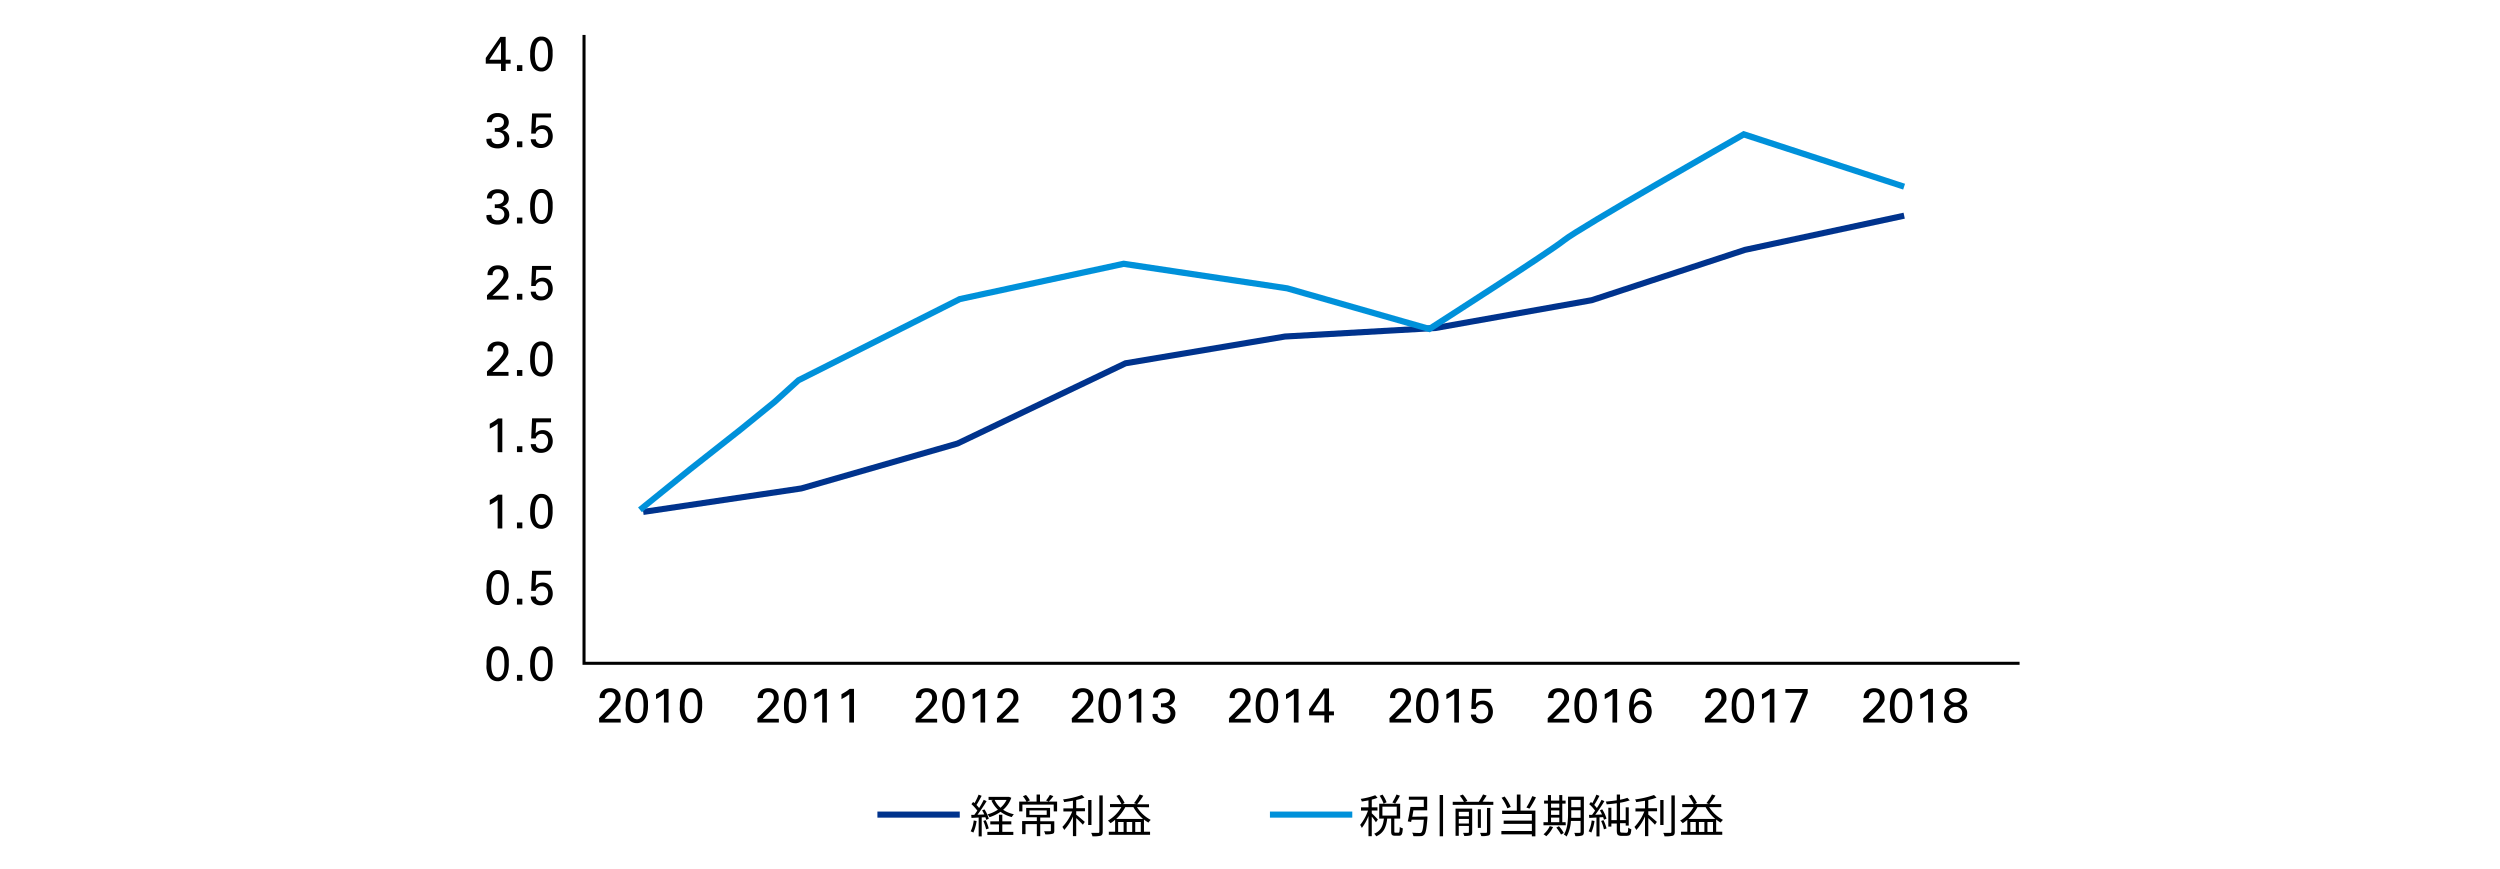 <svg xmlns="http://www.w3.org/2000/svg" width="820" height="285" viewBox="0 0 820 285"><defs><style>.cls-1{fill:#fff;}.cls-2{fill:#00338d;}.cls-3{fill:#0091da;}</style></defs><g id="レイヤー_2" data-name="レイヤー 2"><g id="レイヤー_1-2" data-name="レイヤー 1"><rect class="cls-1" width="820" height="285"/></g><g id="レイヤー_3" data-name="レイヤー 3"><path d="M164.33,20.89h-5V19l4.8-6.91h1.73V19.6h1.62v1.29h-1.62v2.4h-1.53Zm0-1.29V13.75l-3.82,5.85Z"/><path d="M169.56,21.37h1.77v1.92h-1.77Z"/><path d="M173.89,17.88c0-.27,0-.61,0-1a11.72,11.72,0,0,1,.16-1.24,7.69,7.69,0,0,1,.35-1.31,3.94,3.94,0,0,1,.65-1.17A3,3,0,0,1,177.6,12a3.44,3.44,0,0,1,1.43.28,3.2,3.2,0,0,1,1,.72,3.8,3.8,0,0,1,.66,1,6.21,6.21,0,0,1,.38,1.2,9.23,9.23,0,0,1,.19,1.25c0,.42,0,.8,0,1.14a10,10,0,0,1-.4,3.15,4.44,4.44,0,0,1-1.14,1.89,3.07,3.07,0,0,1-.6.44,3.42,3.42,0,0,1-.61.25,3,3,0,0,1-.55.12,4.14,4.14,0,0,1-.45,0,3.31,3.31,0,0,1-1-.15,3.26,3.26,0,0,1-.84-.4,3.07,3.07,0,0,1-.65-.59,3.85,3.85,0,0,1-.45-.71c-.09-.18-.18-.38-.27-.61a4.83,4.83,0,0,1-.22-.8,8.81,8.81,0,0,1-.16-1A10.75,10.75,0,0,1,173.89,17.88Zm1.54-.08a13.33,13.33,0,0,0,.1,1.73,5.64,5.64,0,0,0,.35,1.39,2.28,2.28,0,0,0,.67.93,1.75,1.75,0,0,0,2.16-.07,2.59,2.59,0,0,0,.66-1.06,5.58,5.58,0,0,0,.31-1.42,13.3,13.3,0,0,0,.08-1.53,16.91,16.91,0,0,0-.09-1.82,5.35,5.35,0,0,0-.35-1.43,2.21,2.21,0,0,0-.66-.92,1.62,1.62,0,0,0-1-.33,1.58,1.58,0,0,0-1.16.44,2.74,2.74,0,0,0-.66,1.08,6.37,6.37,0,0,0-.3,1.47C175.45,16.8,175.43,17.31,175.43,17.8Z"/><path d="M161.19,45.44a1.68,1.68,0,0,0,.49,1.31,2.12,2.12,0,0,0,1.54.5,2.75,2.75,0,0,0,1-.17A1.73,1.73,0,0,0,165.3,46a2,2,0,0,0,.13-.72,2,2,0,0,0-.14-.76,1.78,1.78,0,0,0-.36-.58,1.92,1.92,0,0,0-.51-.39,2.22,2.22,0,0,0-.59-.22,6.24,6.24,0,0,0-.78-.09h-.76V42a5.76,5.76,0,0,0,.93,0,3.21,3.21,0,0,0,1-.24,2,2,0,0,0,.76-.6,1.76,1.76,0,0,0,.3-1.07,1.53,1.53,0,0,0-.56-1.34,2.32,2.32,0,0,0-1.4-.41,3,3,0,0,0-.64.08,1.87,1.87,0,0,0-.63.28,1.72,1.72,0,0,0-.49.54,1.86,1.86,0,0,0-.26.85h-1.6a3.13,3.13,0,0,1,.23-1.18,2.7,2.7,0,0,1,.53-.82,2.87,2.87,0,0,1,.72-.55,3.91,3.91,0,0,1,.79-.31,4.34,4.34,0,0,1,.74-.14l.57,0a4.48,4.48,0,0,1,1.58.25,3.28,3.28,0,0,1,1.12.67,2.77,2.77,0,0,1,.68,1,2.85,2.85,0,0,1,.22,1.11,2.91,2.91,0,0,1-.1.74,2.45,2.45,0,0,1-.36.77,2.86,2.86,0,0,1-.68.66,2.83,2.83,0,0,1-1.07.44,2.74,2.74,0,0,1,1.37.53,2.62,2.62,0,0,1,.71.85,2.43,2.43,0,0,1,.26.84c0,.26.05.42.05.47a3.05,3.05,0,0,1-.24,1.16,3.22,3.22,0,0,1-.72,1.06,3.61,3.61,0,0,1-1.2.75,4.35,4.35,0,0,1-1.68.29,5.4,5.4,0,0,1-1.7-.27,2.94,2.94,0,0,1-1.34-.88,2.27,2.27,0,0,1-.38-.53,2.42,2.42,0,0,1-.19-.53,3.16,3.16,0,0,1-.07-.5c0-.15,0-.29,0-.41Z"/><path d="M169.56,46.37h1.77v1.92h-1.77Z"/><path d="M175.75,45.67a1.59,1.59,0,0,0,.18.71,1.57,1.57,0,0,0,.43.49,2.13,2.13,0,0,0,.59.28,2.34,2.34,0,0,0,.64.08,1.9,1.9,0,0,0,1.82-1,2.65,2.65,0,0,0,.3-.84,4.1,4.1,0,0,0,.07-.7,2.51,2.51,0,0,0-.57-1.77,2,2,0,0,0-1.53-.61,2.08,2.08,0,0,0-.85.16,1.86,1.86,0,0,0-.63.41,1.68,1.68,0,0,0-.36.5l-.16.43h-1.45l.29-6.59h6.22v1.3h-4.85l-.21,3.58.33-.31a5,5,0,0,1,.48-.33,2.75,2.75,0,0,1,.67-.27,2.85,2.85,0,0,1,.86-.11,3.34,3.34,0,0,1,1.46.3,3,3,0,0,1,1,.81,3.3,3.3,0,0,1,.61,1.16,4.41,4.41,0,0,1,.21,1.37,3.9,3.9,0,0,1-.28,1.51,3.57,3.57,0,0,1-.79,1.22,3.42,3.42,0,0,1-1.24.81,4.44,4.44,0,0,1-1.64.29,4,4,0,0,1-1.26-.19,3.17,3.17,0,0,1-1-.54,2.58,2.58,0,0,1-.71-.91,3.19,3.19,0,0,1-.3-1.24Z"/><path d="M161.19,70.44a1.68,1.68,0,0,0,.49,1.31,2.12,2.12,0,0,0,1.54.5,2.75,2.75,0,0,0,1-.17A1.73,1.73,0,0,0,165.3,71a2,2,0,0,0,.13-.72,2,2,0,0,0-.14-.76,1.78,1.78,0,0,0-.36-.58,1.92,1.92,0,0,0-.51-.39,2.22,2.22,0,0,0-.59-.22,6.24,6.24,0,0,0-.78-.09h-.76V67a5.76,5.76,0,0,0,.93,0,3.21,3.21,0,0,0,1-.24,2,2,0,0,0,.76-.6,1.76,1.76,0,0,0,.3-1.07,1.53,1.53,0,0,0-.56-1.34,2.32,2.32,0,0,0-1.4-.41,3,3,0,0,0-.64.08,1.87,1.87,0,0,0-.63.28,1.72,1.72,0,0,0-.49.54,1.86,1.86,0,0,0-.26.85h-1.6a3.13,3.13,0,0,1,.23-1.18,2.7,2.7,0,0,1,.53-.82,2.87,2.87,0,0,1,.72-.55,3.91,3.91,0,0,1,.79-.31,4.34,4.34,0,0,1,.74-.14l.57,0a4.48,4.48,0,0,1,1.58.25,3.28,3.28,0,0,1,1.12.67,2.77,2.77,0,0,1,.68,1,2.85,2.85,0,0,1,.22,1.11,2.91,2.91,0,0,1-.1.74,2.45,2.45,0,0,1-.36.77,2.86,2.86,0,0,1-.68.66,2.83,2.83,0,0,1-1.07.44,2.74,2.74,0,0,1,1.37.53,2.62,2.62,0,0,1,.71.85,2.43,2.43,0,0,1,.26.84c0,.26.05.42.05.47a3.05,3.05,0,0,1-.24,1.16,3.22,3.22,0,0,1-.72,1.06,3.61,3.61,0,0,1-1.2.75,4.35,4.35,0,0,1-1.68.29,5.4,5.4,0,0,1-1.7-.27,2.94,2.94,0,0,1-1.34-.88,2.27,2.27,0,0,1-.38-.53,2.42,2.42,0,0,1-.19-.53,3.16,3.16,0,0,1-.07-.5c0-.15,0-.29,0-.41Z"/><path d="M169.56,71.37h1.77v1.92h-1.77Z"/><path d="M173.89,67.88c0-.27,0-.61,0-1a11.72,11.72,0,0,1,.16-1.24,7.69,7.69,0,0,1,.35-1.31,3.94,3.94,0,0,1,.65-1.17A3,3,0,0,1,177.6,62a3.44,3.44,0,0,1,1.43.28,3.2,3.2,0,0,1,1,.72A3.8,3.8,0,0,1,180.7,64a6.21,6.21,0,0,1,.38,1.2,9.23,9.23,0,0,1,.19,1.25c0,.42,0,.8,0,1.14a10,10,0,0,1-.4,3.15,4.44,4.44,0,0,1-1.14,1.89,3.07,3.07,0,0,1-.6.44,3.42,3.42,0,0,1-.61.25,3,3,0,0,1-.55.12,4.14,4.14,0,0,1-.45,0,3.31,3.31,0,0,1-1-.15,3.26,3.26,0,0,1-.84-.4,3.07,3.07,0,0,1-.65-.59,3.85,3.85,0,0,1-.45-.71c-.09-.18-.18-.38-.27-.61a4.83,4.83,0,0,1-.22-.8,8.81,8.81,0,0,1-.16-1A10.75,10.75,0,0,1,173.89,67.88Zm1.54-.08a13.33,13.33,0,0,0,.1,1.73,5.64,5.64,0,0,0,.35,1.39,2.28,2.28,0,0,0,.67.93,1.75,1.75,0,0,0,2.16-.07,2.59,2.59,0,0,0,.66-1.06,5.58,5.58,0,0,0,.31-1.42,13.3,13.3,0,0,0,.08-1.53,16.91,16.91,0,0,0-.09-1.82,5.35,5.35,0,0,0-.35-1.43,2.21,2.21,0,0,0-.66-.92,1.62,1.62,0,0,0-1-.33,1.58,1.58,0,0,0-1.16.44,2.74,2.74,0,0,0-.66,1.08,6.37,6.37,0,0,0-.3,1.47C175.45,66.8,175.43,67.31,175.43,67.8Z"/><path d="M159.73,96.83l2.9-2.84c.31-.3.61-.61.9-.92a9.24,9.24,0,0,0,.81-1A4.87,4.87,0,0,0,165,91a2.4,2.4,0,0,0,.17-.87,2.85,2.85,0,0,0-.06-.52,1.75,1.75,0,0,0-.24-.59,1.48,1.48,0,0,0-.53-.49,1.86,1.86,0,0,0-1-.21,1.76,1.76,0,0,0-1,.25,1.69,1.69,0,0,0-.54.56,2.09,2.09,0,0,0-.21.64q0,.33,0,.48h-1.68a4.73,4.73,0,0,1,0-.49,3.07,3.07,0,0,1,.12-.62,3.27,3.27,0,0,1,.31-.66,2.45,2.45,0,0,1,.57-.66,2.83,2.83,0,0,1,1.23-.65,5.22,5.22,0,0,1,1.18-.15,4.45,4.45,0,0,1,1.25.18,2.87,2.87,0,0,1,1.1.56,2.81,2.81,0,0,1,.78,1,3.38,3.38,0,0,1,.3,1.49,4.28,4.28,0,0,1,0,.52,1.78,1.78,0,0,1-.14.55,4.67,4.67,0,0,1-.38.72,11.44,11.44,0,0,1-.7,1l-.43.46-.61.65-.61.65-.4.42L161.52,97h5.27v1.26h-7.06Z"/><path d="M169.56,96.37h1.77v1.92h-1.77Z"/><path d="M175.75,95.67a1.59,1.59,0,0,0,.18.71,1.57,1.57,0,0,0,.43.49,2.13,2.13,0,0,0,.59.28,2.34,2.34,0,0,0,.64.08,1.9,1.9,0,0,0,1.82-1,2.65,2.65,0,0,0,.3-.84,4.1,4.1,0,0,0,.07-.7,2.51,2.51,0,0,0-.57-1.77,2,2,0,0,0-1.53-.61,2.08,2.08,0,0,0-.85.16,1.86,1.86,0,0,0-.63.41,1.68,1.68,0,0,0-.36.5l-.16.43h-1.45l.29-6.59h6.22v1.3h-4.85l-.21,3.58.33-.31a5,5,0,0,1,.48-.33,2.75,2.75,0,0,1,.67-.27,2.85,2.85,0,0,1,.86-.11,3.34,3.34,0,0,1,1.46.3,3,3,0,0,1,1,.81,3.3,3.3,0,0,1,.61,1.16,4.41,4.41,0,0,1,.21,1.37,3.9,3.9,0,0,1-.28,1.51,3.57,3.57,0,0,1-.79,1.22,3.42,3.42,0,0,1-1.24.81,4.44,4.44,0,0,1-1.64.29,4,4,0,0,1-1.26-.19,3.17,3.17,0,0,1-1-.54,2.58,2.58,0,0,1-.71-.91,3.19,3.19,0,0,1-.3-1.24Z"/><path d="M159.73,121.83l2.9-2.84c.31-.3.61-.61.9-.92a9.24,9.24,0,0,0,.81-1A4.87,4.87,0,0,0,165,116a2.4,2.4,0,0,0,.17-.87,2.85,2.85,0,0,0-.06-.52,1.75,1.75,0,0,0-.24-.59,1.48,1.48,0,0,0-.53-.49,1.86,1.86,0,0,0-1-.21,1.76,1.76,0,0,0-1,.25,1.69,1.69,0,0,0-.54.56,2.09,2.09,0,0,0-.21.64q0,.33,0,.48h-1.68a4.73,4.73,0,0,1,0-.49,3.07,3.07,0,0,1,.12-.62,3.27,3.27,0,0,1,.31-.66,2.45,2.45,0,0,1,.57-.66,2.83,2.83,0,0,1,1.23-.65,5.22,5.22,0,0,1,1.18-.15,4.45,4.45,0,0,1,1.25.18,2.87,2.87,0,0,1,1.1.56,2.81,2.81,0,0,1,.78,1,3.38,3.38,0,0,1,.3,1.49,4.28,4.28,0,0,1,0,.52,1.78,1.78,0,0,1-.14.55,4.67,4.67,0,0,1-.38.72,11.44,11.44,0,0,1-.7,1l-.43.46-.61.65-.61.65-.4.42L161.52,122h5.27v1.26h-7.06Z"/><path d="M169.56,121.37h1.77v1.92h-1.77Z"/><path d="M173.89,117.88c0-.27,0-.61,0-1a11.72,11.72,0,0,1,.16-1.24,7.69,7.69,0,0,1,.35-1.31,3.94,3.94,0,0,1,.65-1.17A3,3,0,0,1,177.6,112a3.44,3.44,0,0,1,1.43.28,3.2,3.2,0,0,1,1,.72,3.8,3.8,0,0,1,.66,1.05,6.21,6.21,0,0,1,.38,1.2,9.23,9.23,0,0,1,.19,1.25c0,.42,0,.8,0,1.14a10,10,0,0,1-.4,3.15,4.44,4.44,0,0,1-1.14,1.89,3.07,3.07,0,0,1-.6.44,3.42,3.42,0,0,1-.61.25,3,3,0,0,1-.55.12,4.14,4.14,0,0,1-.45,0,3.31,3.31,0,0,1-1-.15,3.26,3.26,0,0,1-.84-.4,3.07,3.07,0,0,1-.65-.59,3.85,3.85,0,0,1-.45-.71c-.09-.18-.18-.38-.27-.61a4.83,4.83,0,0,1-.22-.8,8.81,8.81,0,0,1-.16-1A10.75,10.75,0,0,1,173.89,117.88Zm1.54-.08a13.33,13.33,0,0,0,.1,1.73,5.64,5.64,0,0,0,.35,1.39,2.28,2.28,0,0,0,.67.93,1.75,1.75,0,0,0,2.16-.07,2.59,2.59,0,0,0,.66-1.06,5.58,5.58,0,0,0,.31-1.42,13.3,13.3,0,0,0,.08-1.53,16.91,16.91,0,0,0-.09-1.82,5.35,5.35,0,0,0-.35-1.43,2.21,2.21,0,0,0-.66-.92,1.62,1.62,0,0,0-1-.33,1.58,1.58,0,0,0-1.16.44,2.74,2.74,0,0,0-.66,1.08,6.37,6.37,0,0,0-.3,1.47C175.45,116.8,175.43,117.31,175.43,117.8Z"/><path d="M163.22,139a5.86,5.86,0,0,1-.58.45c-.22.15-.45.29-.68.43s-.45.27-.68.39-.44.24-.64.33V139a17.05,17.05,0,0,0,1.51-.88,10.42,10.42,0,0,0,1.18-.86h1.43v11.07h-1.54Z"/><path d="M169.56,146.37h1.77v1.92h-1.77Z"/><path d="M175.75,145.67a1.59,1.59,0,0,0,.18.71,1.57,1.57,0,0,0,.43.49,2.13,2.13,0,0,0,.59.28,2.34,2.34,0,0,0,.64.08,1.9,1.9,0,0,0,1.82-1,2.65,2.65,0,0,0,.3-.84,4.1,4.1,0,0,0,.07-.7,2.51,2.51,0,0,0-.57-1.77,2,2,0,0,0-1.53-.61,2.08,2.08,0,0,0-.85.16,1.86,1.86,0,0,0-.63.41,1.68,1.68,0,0,0-.36.5l-.16.43h-1.45l.29-6.59h6.22v1.3h-4.85l-.21,3.58.33-.31a5,5,0,0,1,.48-.33,2.75,2.75,0,0,1,.67-.27,2.85,2.85,0,0,1,.86-.11,3.34,3.34,0,0,1,1.46.3,3,3,0,0,1,1,.81,3.3,3.3,0,0,1,.61,1.16,4.41,4.41,0,0,1,.21,1.37,3.9,3.9,0,0,1-.28,1.51,3.57,3.57,0,0,1-.79,1.22,3.42,3.42,0,0,1-1.24.81,4.44,4.44,0,0,1-1.64.29,4,4,0,0,1-1.26-.19,3.17,3.17,0,0,1-1-.54,2.58,2.58,0,0,1-.71-.91,3.19,3.19,0,0,1-.3-1.24Z"/><path d="M163.22,164a5.86,5.86,0,0,1-.58.45c-.22.15-.45.29-.68.43s-.45.27-.68.39-.44.24-.64.33V164a17.05,17.05,0,0,0,1.51-.88,10.42,10.42,0,0,0,1.18-.86h1.43v11.07h-1.54Z"/><path d="M169.56,171.37h1.77v1.92h-1.77Z"/><path d="M173.89,167.88c0-.27,0-.61,0-1a11.72,11.72,0,0,1,.16-1.24,7.69,7.69,0,0,1,.35-1.31,3.94,3.94,0,0,1,.65-1.17A3,3,0,0,1,177.6,162a3.44,3.44,0,0,1,1.43.28,3.2,3.2,0,0,1,1,.72,3.8,3.8,0,0,1,.66,1,6.21,6.21,0,0,1,.38,1.2,9.23,9.23,0,0,1,.19,1.25c0,.42,0,.8,0,1.14a10,10,0,0,1-.4,3.15,4.44,4.44,0,0,1-1.14,1.89,3.07,3.07,0,0,1-.6.44,3.42,3.42,0,0,1-.61.25,3,3,0,0,1-.55.12,4.14,4.14,0,0,1-.45,0,3.31,3.31,0,0,1-1-.15,3.26,3.26,0,0,1-.84-.4,3.07,3.07,0,0,1-.65-.59,3.85,3.85,0,0,1-.45-.71c-.09-.18-.18-.38-.27-.61a4.83,4.83,0,0,1-.22-.8,8.81,8.81,0,0,1-.16-1A10.75,10.75,0,0,1,173.89,167.88Zm1.54-.08a13.33,13.33,0,0,0,.1,1.73,5.64,5.64,0,0,0,.35,1.39,2.28,2.28,0,0,0,.67.93,1.75,1.75,0,0,0,2.16-.07,2.59,2.59,0,0,0,.66-1.06,5.58,5.58,0,0,0,.31-1.42,13.3,13.3,0,0,0,.08-1.53,16.91,16.91,0,0,0-.09-1.82,5.35,5.35,0,0,0-.35-1.43,2.21,2.21,0,0,0-.66-.92,1.62,1.62,0,0,0-1-.33,1.58,1.58,0,0,0-1.16.44,2.74,2.74,0,0,0-.66,1.08,6.37,6.37,0,0,0-.3,1.47C175.45,166.8,175.43,167.31,175.43,167.8Z"/><path d="M159.59,192.88c0-.27,0-.61,0-1a9.5,9.5,0,0,1,.15-1.24,8.74,8.74,0,0,1,.35-1.31,4.45,4.45,0,0,1,.65-1.17,3.39,3.39,0,0,1,1-.84,3.26,3.26,0,0,1,1.5-.32,3.36,3.36,0,0,1,1.42.28,3,3,0,0,1,1,.72,3.83,3.83,0,0,1,.67,1,7,7,0,0,1,.38,1.2,9.18,9.18,0,0,1,.18,1.25c0,.42,0,.8,0,1.14a10.36,10.36,0,0,1-.39,3.15,4.44,4.44,0,0,1-1.14,1.89,2.89,2.89,0,0,1-1.21.69,3.23,3.23,0,0,1-.55.12,4.14,4.14,0,0,1-.45,0,3.26,3.26,0,0,1-1-.15,3.49,3.49,0,0,1-.85-.4,3,3,0,0,1-.64-.59,5.09,5.09,0,0,1-.72-1.32,6,6,0,0,1-.23-.8c-.06-.31-.11-.65-.16-1A13.32,13.32,0,0,1,159.59,192.88Zm1.53-.08a13.25,13.25,0,0,0,.11,1.73,5.64,5.64,0,0,0,.35,1.39,2.28,2.28,0,0,0,.67.93,1.73,1.73,0,0,0,2.15-.07,2.72,2.72,0,0,0,.67-1.06,6,6,0,0,0,.31-1.42c.05-.52.08-1,.08-1.53a16.91,16.91,0,0,0-.09-1.82,5.35,5.35,0,0,0-.35-1.43,2.3,2.3,0,0,0-.66-.92,1.64,1.64,0,0,0-1-.33,1.58,1.58,0,0,0-1.16.44,2.64,2.64,0,0,0-.67,1.08,6.38,6.38,0,0,0-.29,1.47C161.15,191.8,161.12,192.31,161.12,192.8Z"/><path d="M169.56,196.37h1.77v1.92h-1.77Z"/><path d="M175.75,195.67a1.59,1.59,0,0,0,.18.71,1.57,1.57,0,0,0,.43.49,2.13,2.13,0,0,0,.59.28,2.34,2.34,0,0,0,.64.08,1.9,1.9,0,0,0,1.82-1,2.65,2.65,0,0,0,.3-.84,4.1,4.1,0,0,0,.07-.7,2.51,2.51,0,0,0-.57-1.77,2,2,0,0,0-1.53-.61,2.08,2.08,0,0,0-.85.16,1.86,1.86,0,0,0-.63.41,1.68,1.68,0,0,0-.36.5l-.16.43h-1.45l.29-6.59h6.22v1.3h-4.85l-.21,3.58.33-.31a5,5,0,0,1,.48-.33,2.75,2.75,0,0,1,.67-.27,2.85,2.85,0,0,1,.86-.11,3.34,3.34,0,0,1,1.46.3,3,3,0,0,1,1,.81,3.3,3.3,0,0,1,.61,1.16,4.41,4.41,0,0,1,.21,1.37,3.9,3.9,0,0,1-.28,1.51,3.57,3.57,0,0,1-.79,1.22,3.42,3.42,0,0,1-1.24.81,4.44,4.44,0,0,1-1.64.29,4,4,0,0,1-1.26-.19,3.17,3.17,0,0,1-1-.54,2.58,2.58,0,0,1-.71-.91,3.19,3.19,0,0,1-.3-1.24Z"/><path d="M159.59,217.88c0-.27,0-.61,0-1a9.5,9.5,0,0,1,.15-1.24,8.74,8.74,0,0,1,.35-1.31,4.45,4.45,0,0,1,.65-1.17,3.39,3.39,0,0,1,1-.84,3.26,3.26,0,0,1,1.5-.32,3.36,3.36,0,0,1,1.42.28,3,3,0,0,1,1,.72,3.83,3.83,0,0,1,.67,1,7,7,0,0,1,.38,1.2,9.18,9.18,0,0,1,.18,1.25c0,.42,0,.8,0,1.14a10.36,10.36,0,0,1-.39,3.15,4.44,4.44,0,0,1-1.14,1.89,2.89,2.89,0,0,1-1.21.69,3.23,3.23,0,0,1-.55.12,4.14,4.14,0,0,1-.45,0,3.26,3.26,0,0,1-1-.15,3.49,3.49,0,0,1-.85-.4,3,3,0,0,1-.64-.59,5.09,5.09,0,0,1-.72-1.32,6,6,0,0,1-.23-.8c-.06-.31-.11-.65-.16-1A13.32,13.32,0,0,1,159.59,217.88Zm1.53-.08a13.25,13.25,0,0,0,.11,1.73,5.64,5.64,0,0,0,.35,1.39,2.28,2.28,0,0,0,.67.93,1.73,1.73,0,0,0,2.15-.07,2.72,2.72,0,0,0,.67-1.06,6,6,0,0,0,.31-1.42c.05-.52.08-1,.08-1.53a16.91,16.91,0,0,0-.09-1.82,5.35,5.35,0,0,0-.35-1.43,2.3,2.3,0,0,0-.66-.92,1.64,1.64,0,0,0-1-.33,1.58,1.58,0,0,0-1.16.44,2.64,2.64,0,0,0-.67,1.08,6.38,6.38,0,0,0-.29,1.47C161.15,216.8,161.12,217.31,161.12,217.8Z"/><path d="M169.56,221.37h1.77v1.92h-1.77Z"/><path d="M173.89,217.88c0-.27,0-.61,0-1a11.72,11.72,0,0,1,.16-1.24,7.69,7.69,0,0,1,.35-1.31,3.94,3.94,0,0,1,.65-1.17A3,3,0,0,1,177.6,212a3.44,3.44,0,0,1,1.43.28,3.2,3.2,0,0,1,1,.72,3.8,3.8,0,0,1,.66,1,6.21,6.21,0,0,1,.38,1.2,9.23,9.23,0,0,1,.19,1.25c0,.42,0,.8,0,1.14a10,10,0,0,1-.4,3.15,4.44,4.44,0,0,1-1.14,1.89,3.07,3.07,0,0,1-.6.44,3.42,3.42,0,0,1-.61.25,3,3,0,0,1-.55.12,4.14,4.14,0,0,1-.45,0,3.31,3.31,0,0,1-1-.15,3.26,3.26,0,0,1-.84-.4,3.07,3.07,0,0,1-.65-.59,3.85,3.85,0,0,1-.45-.71c-.09-.18-.18-.38-.27-.61a4.83,4.83,0,0,1-.22-.8,8.81,8.81,0,0,1-.16-1A10.75,10.75,0,0,1,173.89,217.88Zm1.54-.08a13.33,13.33,0,0,0,.1,1.73,5.64,5.64,0,0,0,.35,1.39,2.28,2.28,0,0,0,.67.93,1.75,1.75,0,0,0,2.16-.07,2.59,2.59,0,0,0,.66-1.06,5.58,5.58,0,0,0,.31-1.42,13.3,13.3,0,0,0,.08-1.53,16.91,16.91,0,0,0-.09-1.82,5.35,5.35,0,0,0-.35-1.43,2.21,2.21,0,0,0-.66-.92,1.62,1.62,0,0,0-1-.33,1.58,1.58,0,0,0-1.16.44,2.74,2.74,0,0,0-.66,1.08,6.37,6.37,0,0,0-.3,1.47C175.45,216.8,175.43,217.31,175.43,217.8Z"/><path d="M196.48,235.57l2.89-2.85c.31-.3.61-.6.91-.92a9.26,9.26,0,0,0,.8-1,4.71,4.71,0,0,0,.65-1.09,2.46,2.46,0,0,0,.17-.88,2.67,2.67,0,0,0-.06-.51,1.46,1.46,0,0,0-.24-.6,1.58,1.58,0,0,0-.53-.49,1.86,1.86,0,0,0-.95-.21,1.78,1.78,0,0,0-1,.25,1.51,1.51,0,0,0-.53.57,1.56,1.56,0,0,0-.21.64q0,.31,0,.48h-1.68a4.62,4.62,0,0,1,0-.5,3.13,3.13,0,0,1,.13-.62,3.48,3.48,0,0,1,.3-.66,3.35,3.35,0,0,1,.57-.66,2.92,2.92,0,0,1,1.23-.64,4.81,4.81,0,0,1,1.18-.16,4.46,4.46,0,0,1,1.26.18,3.1,3.1,0,0,1,1.1.56,2.76,2.76,0,0,1,.77,1,3.4,3.4,0,0,1,.3,1.5c0,.18,0,.35,0,.52a2.28,2.28,0,0,1-.15.55,4.47,4.47,0,0,1-.37.71,11.86,11.86,0,0,1-.71,1c-.08.1-.22.25-.42.46l-.62.66-.61.64-.39.42-1.94,1.84h5.26V237h-7.05Z"/><path d="M205.23,231.62c0-.28,0-.62,0-1a9.64,9.64,0,0,1,.15-1.25,7.62,7.62,0,0,1,.36-1.3,4,4,0,0,1,.64-1.17,3.06,3.06,0,0,1,1-.84,3.1,3.1,0,0,1,1.49-.32,3.44,3.44,0,0,1,1.43.27,2.94,2.94,0,0,1,1,.73,3.64,3.64,0,0,1,.67,1,7.09,7.09,0,0,1,.38,1.21,10.62,10.62,0,0,1,.19,1.24c0,.42,0,.8,0,1.14a10.36,10.36,0,0,1-.39,3.15,4.44,4.44,0,0,1-1.14,1.89,2.71,2.71,0,0,1-.6.44,3.49,3.49,0,0,1-.61.26l-.55.12-.45,0a3.26,3.26,0,0,1-1-.15,3.16,3.16,0,0,1-.85-.4,2.78,2.78,0,0,1-.64-.59,3.78,3.78,0,0,1-.45-.7,4,4,0,0,1-.27-.62,5.57,5.57,0,0,1-.23-.8c-.06-.3-.11-.65-.16-1A13.11,13.11,0,0,1,205.23,231.62Zm1.54-.08a13.17,13.17,0,0,0,.1,1.72,5.73,5.73,0,0,0,.35,1.4,2.31,2.31,0,0,0,.67.92,1.73,1.73,0,0,0,2.15-.07,2.68,2.68,0,0,0,.67-1A6.24,6.24,0,0,0,211,233c0-.51.08-1,.08-1.53a17,17,0,0,0-.09-1.82,5.27,5.27,0,0,0-.35-1.42,2.23,2.23,0,0,0-.66-.92,1.64,1.64,0,0,0-1-.33,1.57,1.57,0,0,0-1.16.43,2.68,2.68,0,0,0-.67,1.09,6.29,6.29,0,0,0-.29,1.46C206.79,230.53,206.77,231.05,206.77,231.54Z"/><path d="M217.76,227.7a6,6,0,0,1-.59.44c-.21.15-.44.3-.67.44l-.69.39-.63.33v-1.6c.52-.28,1-.57,1.51-.88a10.37,10.37,0,0,0,1.18-.87h1.42V237h-1.53Z"/><path d="M223,231.62c0-.28,0-.62,0-1a11.89,11.89,0,0,1,.16-1.25,7.58,7.58,0,0,1,.35-1.3,3.82,3.82,0,0,1,.65-1.17,3,3,0,0,1,1-.84,3.12,3.12,0,0,1,1.49-.32,3.44,3.44,0,0,1,1.43.27,3.08,3.08,0,0,1,1,.73,3.61,3.61,0,0,1,.66,1,6.3,6.3,0,0,1,.38,1.21,8.86,8.86,0,0,1,.19,1.24c0,.42,0,.8,0,1.14a10,10,0,0,1-.4,3.15,4.44,4.44,0,0,1-1.14,1.89,2.71,2.71,0,0,1-.6.44,3.49,3.49,0,0,1-.61.26l-.55.12-.45,0a3.31,3.31,0,0,1-1-.15,3,3,0,0,1-.84-.4,2.82,2.82,0,0,1-.65-.59,3.78,3.78,0,0,1-.45-.7c-.09-.18-.18-.39-.27-.62a4.57,4.57,0,0,1-.22-.8,8.49,8.49,0,0,1-.16-1A10.58,10.58,0,0,1,223,231.62Zm1.54-.08a13.17,13.17,0,0,0,.1,1.72,5.73,5.73,0,0,0,.35,1.4,2.31,2.31,0,0,0,.67.92,1.75,1.75,0,0,0,2.16-.07,2.55,2.55,0,0,0,.66-1,5.75,5.75,0,0,0,.31-1.43,13.07,13.07,0,0,0,.08-1.53,17,17,0,0,0-.09-1.82,5.27,5.27,0,0,0-.35-1.42,2.14,2.14,0,0,0-.66-.92,1.62,1.62,0,0,0-1-.33,1.57,1.57,0,0,0-1.16.43,2.78,2.78,0,0,0-.66,1.09,6.28,6.28,0,0,0-.3,1.46C224.58,230.53,224.56,231.05,224.56,231.54Z"/><path d="M248.4,235.57l2.89-2.85c.31-.3.61-.6.91-.92a9.26,9.26,0,0,0,.8-1,4.71,4.71,0,0,0,.65-1.09,2.46,2.46,0,0,0,.17-.88,2.67,2.67,0,0,0-.06-.51,1.46,1.46,0,0,0-.24-.6,1.58,1.58,0,0,0-.53-.49,1.86,1.86,0,0,0-1-.21,1.78,1.78,0,0,0-1,.25,1.51,1.51,0,0,0-.53.57,1.56,1.56,0,0,0-.21.64q0,.31,0,.48h-1.68a4.62,4.62,0,0,1,0-.5,3.13,3.13,0,0,1,.13-.62,3.48,3.48,0,0,1,.3-.66,3.35,3.35,0,0,1,.57-.66,2.92,2.92,0,0,1,1.23-.64,4.81,4.81,0,0,1,1.18-.16,4.46,4.46,0,0,1,1.26.18,3.1,3.1,0,0,1,1.1.56,2.76,2.76,0,0,1,.77,1,3.4,3.4,0,0,1,.3,1.5c0,.18,0,.35,0,.52a2.28,2.28,0,0,1-.15.55,4.47,4.47,0,0,1-.37.71,11.86,11.86,0,0,1-.71,1c-.08.1-.22.25-.42.46l-.62.66-.61.64c-.19.21-.32.35-.4.42l-1.93,1.84h5.26V237h-7Z"/><path d="M257.15,231.62c0-.28,0-.62,0-1a9.64,9.64,0,0,1,.15-1.25,7.62,7.62,0,0,1,.36-1.3,4,4,0,0,1,.64-1.17,3.06,3.06,0,0,1,1-.84,3.1,3.1,0,0,1,1.49-.32,3.44,3.44,0,0,1,1.43.27,2.94,2.94,0,0,1,1,.73,3.64,3.64,0,0,1,.67,1,7.09,7.09,0,0,1,.38,1.21,10.62,10.62,0,0,1,.19,1.24c0,.42,0,.8,0,1.14a10.36,10.36,0,0,1-.39,3.15A4.44,4.44,0,0,1,263,236.4a2.71,2.71,0,0,1-.6.44,3.49,3.49,0,0,1-.61.26l-.55.12-.45,0a3.26,3.26,0,0,1-1-.15,3.16,3.16,0,0,1-.85-.4,2.78,2.78,0,0,1-.64-.59,3.78,3.78,0,0,1-.45-.7,4,4,0,0,1-.27-.62,5.57,5.57,0,0,1-.23-.8c-.06-.3-.11-.65-.16-1A13.11,13.11,0,0,1,257.15,231.62Zm1.54-.08a13.17,13.17,0,0,0,.1,1.72,5.73,5.73,0,0,0,.35,1.4,2.31,2.31,0,0,0,.67.92,1.73,1.73,0,0,0,2.15-.07,2.68,2.68,0,0,0,.67-1,6.24,6.24,0,0,0,.31-1.43c.05-.51.08-1,.08-1.53a17,17,0,0,0-.09-1.82,5.27,5.27,0,0,0-.35-1.42,2.23,2.23,0,0,0-.66-.92,1.64,1.64,0,0,0-1-.33,1.57,1.57,0,0,0-1.16.43,2.68,2.68,0,0,0-.67,1.09,6.29,6.29,0,0,0-.29,1.46C258.71,230.53,258.69,231.05,258.69,231.54Z"/><path d="M269.68,227.7a6,6,0,0,1-.59.44c-.21.15-.44.3-.67.44l-.69.39-.63.33v-1.6c.52-.28,1-.57,1.51-.88a10.37,10.37,0,0,0,1.18-.87h1.42V237h-1.53Z"/><path d="M278.57,227.7a5.84,5.84,0,0,1-.58.44c-.22.15-.44.3-.67.44l-.69.39-.63.33v-1.6c.52-.28,1-.57,1.5-.88a10.59,10.59,0,0,0,1.19-.87h1.42V237h-1.54Z"/><path d="M300.32,235.57l2.89-2.85c.31-.3.61-.6.91-.92a9.26,9.26,0,0,0,.8-1,4.71,4.71,0,0,0,.65-1.09,2.46,2.46,0,0,0,.17-.88,2.67,2.67,0,0,0-.06-.51,1.46,1.46,0,0,0-.24-.6,1.58,1.58,0,0,0-.53-.49,1.86,1.86,0,0,0-1-.21,1.78,1.78,0,0,0-1,.25,1.51,1.51,0,0,0-.53.57,1.56,1.56,0,0,0-.21.64q0,.31,0,.48h-1.68a4.62,4.62,0,0,1,0-.5,3.13,3.13,0,0,1,.13-.62,3.48,3.48,0,0,1,.3-.66,3.35,3.35,0,0,1,.57-.66,2.92,2.92,0,0,1,1.23-.64,4.81,4.81,0,0,1,1.18-.16,4.46,4.46,0,0,1,1.26.18,3.1,3.1,0,0,1,1.1.56,2.76,2.76,0,0,1,.77,1,3.4,3.4,0,0,1,.3,1.5c0,.18,0,.35,0,.52a2.28,2.28,0,0,1-.15.55,4.47,4.47,0,0,1-.37.71,11.86,11.86,0,0,1-.71,1c-.08.1-.22.25-.42.46l-.62.66-.61.64c-.19.21-.32.35-.4.42l-1.93,1.84h5.26V237h-7.05Z"/><path d="M309.07,231.62c0-.28,0-.62,0-1a9.64,9.64,0,0,1,.15-1.25,7.62,7.62,0,0,1,.36-1.3,4,4,0,0,1,.64-1.17,3.06,3.06,0,0,1,1-.84,3.1,3.1,0,0,1,1.49-.32,3.44,3.44,0,0,1,1.43.27,2.94,2.94,0,0,1,1,.73,3.64,3.64,0,0,1,.67,1,7.09,7.09,0,0,1,.38,1.21,10.62,10.62,0,0,1,.19,1.24c0,.42,0,.8,0,1.14a10.36,10.36,0,0,1-.39,3.15A4.44,4.44,0,0,1,315,236.4a2.71,2.71,0,0,1-.6.44,3.49,3.49,0,0,1-.61.26l-.55.12-.45,0a3.26,3.26,0,0,1-1-.15,3.16,3.16,0,0,1-.85-.4,2.78,2.78,0,0,1-.64-.59,3.78,3.78,0,0,1-.45-.7,4,4,0,0,1-.27-.62,5.57,5.57,0,0,1-.23-.8c-.06-.3-.11-.65-.16-1A13.11,13.11,0,0,1,309.07,231.62Zm1.54-.08a13.17,13.17,0,0,0,.1,1.72,5.73,5.73,0,0,0,.35,1.4,2.31,2.31,0,0,0,.67.92,1.73,1.73,0,0,0,2.15-.07,2.68,2.68,0,0,0,.67-1,6.24,6.24,0,0,0,.31-1.43c.05-.51.08-1,.08-1.53a17,17,0,0,0-.09-1.82,5.27,5.27,0,0,0-.35-1.42,2.23,2.23,0,0,0-.66-.92,1.64,1.64,0,0,0-1-.33,1.57,1.57,0,0,0-1.16.43,2.68,2.68,0,0,0-.67,1.09,6.29,6.29,0,0,0-.29,1.46C310.63,230.53,310.61,231.05,310.61,231.54Z"/><path d="M321.6,227.7a6,6,0,0,1-.59.44c-.22.15-.44.3-.67.44s-.46.27-.69.39l-.63.33v-1.6c.52-.28,1-.57,1.51-.88a10.37,10.37,0,0,0,1.18-.87h1.42V237H321.6Z"/><path d="M327,235.57l2.89-2.85c.31-.3.61-.6.91-.92a9.26,9.26,0,0,0,.8-1,5.1,5.1,0,0,0,.65-1.09,2.46,2.46,0,0,0,.17-.88,2.67,2.67,0,0,0-.06-.51,1.46,1.46,0,0,0-.24-.6,1.58,1.58,0,0,0-.53-.49,1.86,1.86,0,0,0-1-.21,1.78,1.78,0,0,0-1,.25,1.51,1.51,0,0,0-.53.57,1.56,1.56,0,0,0-.21.64q0,.31,0,.48h-1.68a4.62,4.62,0,0,1,0-.5,3.13,3.13,0,0,1,.13-.62,3.48,3.48,0,0,1,.3-.66,3.35,3.35,0,0,1,.57-.66,2.92,2.92,0,0,1,1.23-.64,4.81,4.81,0,0,1,1.18-.16,4.46,4.46,0,0,1,1.26.18,3.18,3.18,0,0,1,1.1.56,2.76,2.76,0,0,1,.77,1,3.4,3.4,0,0,1,.3,1.5c0,.18,0,.35,0,.52a2.28,2.28,0,0,1-.15.55,4.47,4.47,0,0,1-.37.71,11.86,11.86,0,0,1-.71,1c-.08.1-.22.25-.42.46l-.62.66-.61.64c-.19.21-.32.35-.4.42l-1.93,1.84h5.26V237H327Z"/><path d="M351.53,235.57l2.9-2.85c.31-.3.61-.6.9-.92a8.26,8.26,0,0,0,.81-1,5.1,5.1,0,0,0,.65-1.09,2.46,2.46,0,0,0,.17-.88,2.67,2.67,0,0,0-.06-.51,1.46,1.46,0,0,0-.24-.6,1.58,1.58,0,0,0-.53-.49,1.86,1.86,0,0,0-.95-.21,1.76,1.76,0,0,0-1,.25,1.62,1.62,0,0,0-.54.57,1.7,1.7,0,0,0-.2.64,3.18,3.18,0,0,0,0,.48h-1.69a4.9,4.9,0,0,1,0-.5,2.55,2.55,0,0,1,.13-.62,3.48,3.48,0,0,1,.3-.66,3,3,0,0,1,.57-.66,2.86,2.86,0,0,1,1.23-.64,4.75,4.75,0,0,1,1.18-.16,4.57,4.57,0,0,1,1.26.18,3.05,3.05,0,0,1,1.09.56,2.9,2.9,0,0,1,.78,1,3.4,3.4,0,0,1,.3,1.5,4.41,4.41,0,0,1,0,.52,1.85,1.85,0,0,1-.14.55,4.63,4.63,0,0,1-.38.71,11.44,11.44,0,0,1-.7,1l-.42.46-.62.66-.61.64c-.19.21-.32.35-.4.42l-1.93,1.84h5.26V237h-7.06Z"/><path d="M360.29,231.62c0-.28,0-.62,0-1a9.64,9.64,0,0,1,.15-1.25,8.62,8.62,0,0,1,.35-1.3,4,4,0,0,1,.65-1.17,3,3,0,0,1,2.53-1.16,3.39,3.39,0,0,1,1.42.27,3,3,0,0,1,1,.73,3.41,3.41,0,0,1,.66,1,6.33,6.33,0,0,1,.39,1.21,8.82,8.82,0,0,1,.18,1.24c0,.42,0,.8,0,1.14a10.36,10.36,0,0,1-.39,3.15,4.36,4.36,0,0,1-1.15,1.89,2.92,2.92,0,0,1-.59.44,3.84,3.84,0,0,1-.61.26l-.55.12-.45,0a3.33,3.33,0,0,1-1-.15,3,3,0,0,1-.84-.4,2.78,2.78,0,0,1-.64-.59,3,3,0,0,1-.45-.7,4,4,0,0,1-.27-.62,5.57,5.57,0,0,1-.23-.8c-.06-.3-.12-.65-.16-1A13.11,13.11,0,0,1,360.29,231.62Zm1.53-.08a13.09,13.09,0,0,0,.11,1.72,5.31,5.31,0,0,0,.35,1.4,2.3,2.3,0,0,0,.66.92,1.59,1.59,0,0,0,1,.34,1.56,1.56,0,0,0,1.12-.41,2.68,2.68,0,0,0,.67-1,6.24,6.24,0,0,0,.31-1.43c.05-.51.08-1,.08-1.53a14.68,14.68,0,0,0-.1-1.82,5.28,5.28,0,0,0-.34-1.42,2.25,2.25,0,0,0-.67-.92,1.6,1.6,0,0,0-1-.33,1.56,1.56,0,0,0-1.15.43,2.68,2.68,0,0,0-.67,1.09,6.28,6.28,0,0,0-.3,1.46C361.85,230.53,361.82,231.05,361.82,231.54Z"/><path d="M372.82,227.7c-.18.15-.37.29-.59.44s-.44.3-.67.44l-.69.39-.63.33v-1.6c.52-.28,1-.57,1.5-.88a10.59,10.59,0,0,0,1.19-.87h1.42V237h-1.53Z"/><path d="M379.68,234.18a1.67,1.67,0,0,0,.5,1.31,2.12,2.12,0,0,0,1.53.49,2.72,2.72,0,0,0,1-.16,2,2,0,0,0,.69-.45,1.74,1.74,0,0,0,.39-.63,2.12,2.12,0,0,0,0-1.49,1.78,1.78,0,0,0-.36-.58,1.92,1.92,0,0,0-.51-.39,2.63,2.63,0,0,0-.59-.22,4.69,4.69,0,0,0-.78-.08h-.76v-1.29a5.84,5.84,0,0,0,.93,0,3.14,3.14,0,0,0,1-.24,1.85,1.85,0,0,0,.76-.6,1.74,1.74,0,0,0,.3-1.07,1.53,1.53,0,0,0-.56-1.34,2.32,2.32,0,0,0-1.4-.41,3,3,0,0,0-.64.08,2.21,2.21,0,0,0-.63.28,2,2,0,0,0-.49.54,1.89,1.89,0,0,0-.26.85h-1.6a3.18,3.18,0,0,1,.23-1.18,2.85,2.85,0,0,1,.54-.82,2.66,2.66,0,0,1,.71-.55,4.61,4.61,0,0,1,.79-.31,4.44,4.44,0,0,1,.74-.13c.23,0,.42,0,.57,0a4.72,4.72,0,0,1,1.58.25,3.44,3.44,0,0,1,1.12.67,2.82,2.82,0,0,1,.68,1,2.87,2.87,0,0,1,.22,1.12,2.84,2.84,0,0,1-.1.73,2.45,2.45,0,0,1-.36.77,2.52,2.52,0,0,1-.68.66,2.85,2.85,0,0,1-1.06.44,2.83,2.83,0,0,1,1.36.53,2.43,2.43,0,0,1,.71.86,2.55,2.55,0,0,1,.27.84c0,.25,0,.41,0,.46a3,3,0,0,1-.24,1.16,3.22,3.22,0,0,1-.72,1.06,3.63,3.63,0,0,1-1.2.76,4.54,4.54,0,0,1-1.68.29A5.14,5.14,0,0,1,380,237a2.94,2.94,0,0,1-1.34-.88,2.22,2.22,0,0,1-.38-.52,2.5,2.5,0,0,1-.19-.54,3.16,3.16,0,0,1-.07-.5c0-.15,0-.29,0-.4Z"/><path d="M403.1,235.57l2.9-2.85c.31-.3.61-.6.9-.92a8.26,8.26,0,0,0,.81-1,5.1,5.1,0,0,0,.65-1.09,2.46,2.46,0,0,0,.17-.88,2.67,2.67,0,0,0-.06-.51,1.8,1.8,0,0,0-.24-.6,1.58,1.58,0,0,0-.53-.49,1.86,1.86,0,0,0-.95-.21,1.76,1.76,0,0,0-1,.25,1.62,1.62,0,0,0-.54.57,1.7,1.7,0,0,0-.2.64,3.5,3.5,0,0,0,0,.48h-1.68a4.9,4.9,0,0,1,0-.5,2.55,2.55,0,0,1,.13-.62,3.48,3.48,0,0,1,.3-.66,3,3,0,0,1,1.8-1.3,4.75,4.75,0,0,1,1.18-.16,4.57,4.57,0,0,1,1.26.18,3.05,3.05,0,0,1,1.09.56,2.9,2.9,0,0,1,.78,1,3.4,3.4,0,0,1,.3,1.5,4.41,4.41,0,0,1,0,.52,1.85,1.85,0,0,1-.14.55,4.63,4.63,0,0,1-.38.71,11.44,11.44,0,0,1-.7,1l-.42.46-.62.66-.61.64c-.19.21-.32.35-.4.42l-1.93,1.84h5.26V237H403.1Z"/><path d="M411.86,231.62c0-.28,0-.62,0-1a9.64,9.64,0,0,1,.15-1.25,8.62,8.62,0,0,1,.35-1.3,4,4,0,0,1,.65-1.17,3,3,0,0,1,2.53-1.16A3.39,3.39,0,0,1,417,226a3,3,0,0,1,1,.73,3.41,3.41,0,0,1,.66,1,6.33,6.33,0,0,1,.39,1.21,8.82,8.82,0,0,1,.18,1.24c0,.42,0,.8,0,1.14a10.36,10.36,0,0,1-.39,3.15,4.36,4.36,0,0,1-1.15,1.89,2.71,2.71,0,0,1-.6.44,3.41,3.41,0,0,1-.6.26l-.56.12-.44,0a3.33,3.33,0,0,1-1-.15,3,3,0,0,1-.84-.4,3,3,0,0,1-.65-.59,3.27,3.27,0,0,1-.44-.7,5.19,5.19,0,0,1-.28-.62,5.65,5.65,0,0,1-.22-.8c-.06-.3-.12-.65-.16-1A13.11,13.11,0,0,1,411.86,231.62Zm1.53-.08a13.09,13.09,0,0,0,.11,1.72,5.31,5.31,0,0,0,.35,1.4,2.21,2.21,0,0,0,.66.92,1.75,1.75,0,0,0,2.16-.07,2.68,2.68,0,0,0,.67-1,6.82,6.82,0,0,0,.31-1.43c.05-.51.08-1,.08-1.53a14.68,14.68,0,0,0-.1-1.82,5.28,5.28,0,0,0-.34-1.42,2.25,2.25,0,0,0-.67-.92,1.79,1.79,0,0,0-2.2.1,2.78,2.78,0,0,0-.66,1.09,6.28,6.28,0,0,0-.3,1.46C413.42,230.53,413.39,231.05,413.39,231.54Z"/><path d="M424.38,227.7a5.84,5.84,0,0,1-.58.44c-.22.15-.44.3-.67.44l-.69.39-.63.33v-1.6c.52-.28,1-.57,1.5-.88a10.59,10.59,0,0,0,1.19-.87h1.42V237h-1.54Z"/><path d="M434.39,234.62h-5v-1.9l4.8-6.91h1.73v7.52h1.62v1.29h-1.62V237h-1.53Zm0-1.29v-5.84l-3.82,5.84Z"/><path d="M455.72,235.57l2.9-2.85c.31-.3.61-.6.91-.92a9.26,9.26,0,0,0,.8-1,5.1,5.1,0,0,0,.65-1.09,2.46,2.46,0,0,0,.17-.88,2.67,2.67,0,0,0-.06-.51,1.46,1.46,0,0,0-.24-.6,1.58,1.58,0,0,0-.53-.49,1.86,1.86,0,0,0-.95-.21,1.76,1.76,0,0,0-1,.25,1.62,1.62,0,0,0-.54.57,1.7,1.7,0,0,0-.2.64q0,.31,0,.48h-1.69a4.9,4.9,0,0,1,0-.5,2.55,2.55,0,0,1,.13-.62,3.48,3.48,0,0,1,.3-.66,3.35,3.35,0,0,1,.57-.66,2.92,2.92,0,0,1,1.23-.64,4.75,4.75,0,0,1,1.18-.16,4.57,4.57,0,0,1,1.26.18,3.05,3.05,0,0,1,1.09.56,2.79,2.79,0,0,1,.78,1,3.4,3.4,0,0,1,.3,1.5,4.41,4.41,0,0,1,0,.52,1.85,1.85,0,0,1-.14.55,4.47,4.47,0,0,1-.37.71c-.18.27-.41.6-.71,1-.08.1-.23.25-.42.46l-.62.66-.61.64c-.19.21-.32.35-.4.42l-1.93,1.84h5.26V237h-7.06Z"/><path d="M464.48,231.62c0-.28,0-.62,0-1a9.64,9.64,0,0,1,.15-1.25,8.62,8.62,0,0,1,.35-1.3,4,4,0,0,1,.65-1.17,3,3,0,0,1,2.53-1.16,3.39,3.39,0,0,1,1.42.27,3,3,0,0,1,1,.73,3.64,3.64,0,0,1,.67,1,7.09,7.09,0,0,1,.38,1.21,8.82,8.82,0,0,1,.18,1.24c0,.42,0,.8,0,1.14a10.36,10.36,0,0,1-.39,3.15,4.44,4.44,0,0,1-1.14,1.89,3.27,3.27,0,0,1-.6.44,3.84,3.84,0,0,1-.61.26l-.55.12-.45,0a3.33,3.33,0,0,1-1-.15,3,3,0,0,1-.84-.4,2.78,2.78,0,0,1-.64-.59,3,3,0,0,1-.45-.7,4,4,0,0,1-.27-.62,5.57,5.57,0,0,1-.23-.8c-.06-.3-.12-.65-.16-1A13.11,13.11,0,0,1,464.48,231.62Zm1.53-.08a13.09,13.09,0,0,0,.11,1.72,5.31,5.31,0,0,0,.35,1.4,2.3,2.3,0,0,0,.66.92,1.59,1.59,0,0,0,1,.34,1.56,1.56,0,0,0,1.12-.41,2.68,2.68,0,0,0,.67-1,6.24,6.24,0,0,0,.31-1.43c.05-.51.08-1,.08-1.53a14.68,14.68,0,0,0-.1-1.82,5.28,5.28,0,0,0-.34-1.42,2.32,2.32,0,0,0-.66-.92,1.64,1.64,0,0,0-1-.33,1.57,1.57,0,0,0-1.16.43,2.68,2.68,0,0,0-.67,1.09,6.28,6.28,0,0,0-.3,1.46C466,230.53,466,231.05,466,231.54Z"/><path d="M477,227.7c-.18.15-.37.29-.59.44s-.44.3-.67.44l-.69.39-.63.33v-1.6c.52-.28,1-.57,1.5-.88a10.59,10.59,0,0,0,1.19-.87h1.42V237H477Z"/><path d="M484.13,234.4a1.55,1.55,0,0,0,.18.71,1.57,1.57,0,0,0,.43.49,1.78,1.78,0,0,0,.59.28,2.3,2.3,0,0,0,.64.09,2,2,0,0,0,1.16-.3,2.08,2.08,0,0,0,.66-.7,2.65,2.65,0,0,0,.3-.84,5.6,5.6,0,0,0,.07-.71,2.5,2.5,0,0,0-.57-1.76,2,2,0,0,0-1.53-.62,2.08,2.08,0,0,0-.85.16,2.22,2.22,0,0,0-.64.42,1.6,1.6,0,0,0-.35.49c-.06.16-.12.31-.16.43h-1.45l.28-6.59h6.23v1.3h-4.85l-.21,3.58.33-.3a2.69,2.69,0,0,1,.48-.34,3,3,0,0,1,1.53-.38,3.29,3.29,0,0,1,1.45.3,3,3,0,0,1,1,.81,3.57,3.57,0,0,1,.61,1.16,4.52,4.52,0,0,1,.21,1.38,4,4,0,0,1-.28,1.51,3.68,3.68,0,0,1-.79,1.21,3.51,3.51,0,0,1-1.24.81,4.48,4.48,0,0,1-1.64.29,4.26,4.26,0,0,1-1.26-.18,3.28,3.28,0,0,1-1-.55,2.52,2.52,0,0,1-.71-.9,3.07,3.07,0,0,1-.3-1.25Z"/><path d="M507.64,235.57l2.9-2.85c.31-.3.61-.6.9-.92a8.26,8.26,0,0,0,.81-1,5.1,5.1,0,0,0,.65-1.09,2.46,2.46,0,0,0,.17-.88,2.67,2.67,0,0,0-.06-.51,1.8,1.8,0,0,0-.24-.6,1.58,1.58,0,0,0-.53-.49,1.86,1.86,0,0,0-.95-.21,1.76,1.76,0,0,0-1,.25,1.62,1.62,0,0,0-.54.57,1.7,1.7,0,0,0-.2.64,3.5,3.5,0,0,0,0,.48H507.8a4.9,4.9,0,0,1,0-.5,2.55,2.55,0,0,1,.13-.62,3.48,3.48,0,0,1,.3-.66,3,3,0,0,1,1.8-1.3,4.75,4.75,0,0,1,1.18-.16,4.57,4.57,0,0,1,1.26.18,3.05,3.05,0,0,1,1.09.56,2.9,2.9,0,0,1,.78,1,3.4,3.4,0,0,1,.3,1.5,4.41,4.41,0,0,1,0,.52,1.85,1.85,0,0,1-.14.55,4.63,4.63,0,0,1-.38.71,11.44,11.44,0,0,1-.7,1l-.42.46-.62.66-.61.64c-.19.21-.32.35-.4.42l-1.93,1.84h5.26V237h-7.06Z"/><path d="M516.4,231.62c0-.28,0-.62,0-1a9.64,9.64,0,0,1,.15-1.25,8.62,8.62,0,0,1,.35-1.3,4,4,0,0,1,.65-1.17,3,3,0,0,1,2.53-1.16,3.39,3.39,0,0,1,1.42.27,3,3,0,0,1,1,.73,3.41,3.41,0,0,1,.66,1,6.33,6.33,0,0,1,.39,1.21,8.82,8.82,0,0,1,.18,1.24c0,.42.05.8.05,1.14a10.36,10.36,0,0,1-.39,3.15,4.36,4.36,0,0,1-1.15,1.89,2.71,2.71,0,0,1-.6.44,3.41,3.41,0,0,1-.6.26l-.56.12-.44,0a3.33,3.33,0,0,1-1-.15,3,3,0,0,1-.84-.4,3,3,0,0,1-.65-.59,3.27,3.27,0,0,1-.44-.7,5.19,5.19,0,0,1-.28-.62,5.65,5.65,0,0,1-.22-.8c-.06-.3-.12-.65-.16-1A13.11,13.11,0,0,1,516.4,231.62Zm1.53-.08a13.09,13.09,0,0,0,.11,1.72,5.31,5.31,0,0,0,.35,1.4,2.21,2.21,0,0,0,.66.92,1.75,1.75,0,0,0,2.16-.07,2.68,2.68,0,0,0,.67-1,6.82,6.82,0,0,0,.31-1.43c0-.51.08-1,.08-1.53a14.68,14.68,0,0,0-.1-1.82,5.28,5.28,0,0,0-.34-1.42,2.25,2.25,0,0,0-.67-.92,1.79,1.79,0,0,0-2.2.1,2.78,2.78,0,0,0-.66,1.09A6.28,6.28,0,0,0,518,230C518,230.53,517.93,231.05,517.93,231.54Z"/><path d="M528.92,227.7a5.84,5.84,0,0,1-.58.44c-.22.15-.44.3-.67.44s-.46.27-.69.39l-.63.33v-1.6c.52-.28,1-.57,1.5-.88A10.59,10.59,0,0,0,529,226h1.42V237h-1.54Z"/><path d="M540,228.58a1.72,1.72,0,0,0-.17-.8,1.46,1.46,0,0,0-.42-.52,1.5,1.5,0,0,0-.54-.26,2.24,2.24,0,0,0-.55-.07,1.88,1.88,0,0,0-1.77,1,7.94,7.94,0,0,0-.68,3.27,4.29,4.29,0,0,1,.32-.43,2.42,2.42,0,0,1,.49-.46,3.11,3.11,0,0,1,.73-.37,3.07,3.07,0,0,1,1-.15,3.61,3.61,0,0,1,1.27.22,3,3,0,0,1,1.07.68,3.33,3.33,0,0,1,.72,1.11,4.58,4.58,0,0,1,0,3.23,3.71,3.71,0,0,1-.83,1.22,3.55,3.55,0,0,1-1.19.72,4.11,4.11,0,0,1-1.39.24,3.87,3.87,0,0,1-1.55-.31,2.87,2.87,0,0,1-1.18-.89,2.91,2.91,0,0,1-.51-.89,6.83,6.83,0,0,1-.31-1,9.36,9.36,0,0,1-.15-1.08c0-.36,0-.72,0-1.08a12.09,12.09,0,0,1,.07-1.3,9.56,9.56,0,0,1,.22-1.39A7.54,7.54,0,0,1,535,228a4.33,4.33,0,0,1,.74-1.13,3.43,3.43,0,0,1,1.1-.8,3.68,3.68,0,0,1,1.52-.29,4.13,4.13,0,0,1,1,.1,3.27,3.27,0,0,1,.75.27,3,3,0,0,1,.56.34,3.23,3.23,0,0,1,.37.34,2.07,2.07,0,0,1,.51,1,4.72,4.72,0,0,1,.09.82Zm-1.9,7.47a2.21,2.21,0,0,0,.75-.14,1.7,1.7,0,0,0,.69-.44,2.2,2.2,0,0,0,.51-.78,3.3,3.3,0,0,0,.19-1.15,4.22,4.22,0,0,0-.07-.72,2.24,2.24,0,0,0-.28-.81,2,2,0,0,0-.62-.67,1.93,1.93,0,0,0-1.09-.27,2.1,2.1,0,0,0-1,.21,2,2,0,0,0-.69.56,2.56,2.56,0,0,0-.4.79,3.16,3.16,0,0,0-.14.92,2.91,2.91,0,0,0,.16,1,2.42,2.42,0,0,0,.44.79,1.79,1.79,0,0,0,.67.52A1.86,1.86,0,0,0,538.1,236.05Z"/><path d="M559.21,235.57l2.9-2.85c.31-.3.61-.6.9-.92a8.26,8.26,0,0,0,.81-1,5.1,5.1,0,0,0,.65-1.09,2.46,2.46,0,0,0,.17-.88,2.67,2.67,0,0,0-.06-.51,1.8,1.8,0,0,0-.24-.6,1.58,1.58,0,0,0-.53-.49,1.86,1.86,0,0,0-.95-.21,1.76,1.76,0,0,0-1,.25,1.62,1.62,0,0,0-.54.57,1.93,1.93,0,0,0-.21.64q0,.31,0,.48h-1.68a4.9,4.9,0,0,1,0-.5,2.55,2.55,0,0,1,.13-.62,3,3,0,0,1,.3-.66,3,3,0,0,1,1.8-1.3,4.75,4.75,0,0,1,1.18-.16,4.45,4.45,0,0,1,1.25.18,3,3,0,0,1,1.1.56,2.9,2.9,0,0,1,.78,1,3.4,3.4,0,0,1,.3,1.5,4.41,4.41,0,0,1,0,.52,1.85,1.85,0,0,1-.14.55,4.63,4.63,0,0,1-.38.71,11.44,11.44,0,0,1-.7,1l-.42.46-.62.66-.61.64c-.19.21-.32.35-.4.42L561,235.76h5.27V237h-7.06Z"/><path d="M568,231.62c0-.28,0-.62,0-1a9.64,9.64,0,0,1,.15-1.25,8.62,8.62,0,0,1,.35-1.3,4,4,0,0,1,.65-1.17,3,3,0,0,1,2.53-1.16,3.39,3.39,0,0,1,1.42.27,3,3,0,0,1,1,.73,3.41,3.41,0,0,1,.66,1,6.33,6.33,0,0,1,.39,1.21,8.82,8.82,0,0,1,.18,1.24c0,.42,0,.8,0,1.14a10.36,10.36,0,0,1-.39,3.15,4.45,4.45,0,0,1-1.15,1.89,2.71,2.71,0,0,1-.6.44,3.41,3.41,0,0,1-.6.26l-.56.12-.44,0a3.33,3.33,0,0,1-1-.15,3,3,0,0,1-.84-.4,3,3,0,0,1-.65-.59,3.27,3.27,0,0,1-.44-.7,5.19,5.19,0,0,1-.28-.62,5.65,5.65,0,0,1-.22-.8c-.06-.3-.12-.65-.16-1A13.11,13.11,0,0,1,568,231.62Zm1.53-.08a13.09,13.09,0,0,0,.11,1.72,5,5,0,0,0,.35,1.4,2.21,2.21,0,0,0,.66.92,1.75,1.75,0,0,0,2.16-.07,2.68,2.68,0,0,0,.67-1,6.82,6.82,0,0,0,.31-1.43c0-.51.08-1,.08-1.53a14.68,14.68,0,0,0-.1-1.82,5.28,5.28,0,0,0-.34-1.42,2.25,2.25,0,0,0-.67-.92,1.79,1.79,0,0,0-2.2.1,2.78,2.78,0,0,0-.66,1.09,6.28,6.28,0,0,0-.3,1.46C569.53,230.53,569.5,231.05,569.5,231.54Z"/><path d="M580.49,227.7a5.84,5.84,0,0,1-.58.44c-.22.15-.44.3-.67.44l-.69.39-.63.33v-1.6c.52-.28,1-.57,1.5-.88a10.59,10.59,0,0,0,1.19-.87H582V237h-1.54Z"/><path d="M585.61,226h7.32v1.35L588.86,237h-1.81l4.26-9.74h-5.7Z"/><path d="M451.3,269.71a16.57,16.57,0,0,0-1.36-1.86v6.42h-1.08v-6.63a16.12,16.12,0,0,1-2.18,3.93,4.77,4.77,0,0,0-.55-1,15.63,15.63,0,0,0,2.58-4.7h-2.3V264.8h2.45v-2.28c-.74.15-1.5.27-2.19.38a3.77,3.77,0,0,0-.35-.87,22.71,22.71,0,0,0,4.76-1.2l.76.84a13.79,13.79,0,0,1-1.9.6v2.53h1.87v1.05h-1.87v.92c.46.39,1.74,1.71,2,2.05Zm7.4,3.4c.31,0,.39-.24.42-1.87a2.88,2.88,0,0,0,1,.45c-.1,1.92-.39,2.43-1.27,2.43h-1.28c-1,0-1.27-.33-1.27-1.44v-4.17H455c-.27,2.52-1,4.66-3.6,5.8a3.48,3.48,0,0,0-.67-.85c2.34-.95,2.94-2.82,3.18-4.95h-1.53v-4.89h6.87v4.89h-1.91v4.17c0,.37.05.43.38.43Zm-4.88-9.51a11.48,11.48,0,0,0-1.29-2.58l.93-.39a11.06,11.06,0,0,1,1.34,2.51Zm-.39,3.92h4.7v-2.93h-4.7Zm5.75-6.53a25.8,25.8,0,0,1-1.55,2.58l-.93-.37a15.66,15.66,0,0,0,1.35-2.6Z"/><path d="M468.19,267.82s0,.36,0,.51c-.27,3.54-.52,4.93-1.06,5.44a1.46,1.46,0,0,1-1.19.48,19.51,19.51,0,0,1-2.37,0,2.51,2.51,0,0,0-.39-1.14c1,.09,2,.11,2.36.11a.88.88,0,0,0,.66-.17c.36-.31.61-1.47.81-4.17h-4c-.06.26-.12.5-.16.72l-1.1-.18c.3-1.24.66-3.22.87-4.74H467v-2.37h-4.89v-1h6v4.47H463.6c-.12.71-.24,1.44-.37,2.12Zm5.13-7.05V274.3h-1.11V260.77Z"/><path d="M489.81,263v1H476.49v-1h3.67a10.38,10.38,0,0,0-1.36-2l1-.39a10.44,10.44,0,0,1,1.5,2.1l-.74.28h4.47a16.92,16.92,0,0,0,1.41-2.43l1.17.39c-.4.69-.9,1.43-1.33,2Zm-6.93,10c0,.57-.14.86-.54,1a6.13,6.13,0,0,1-2.09.18,4.31,4.31,0,0,0-.36-1c.75,0,1.43,0,1.62,0s.29-.08.29-.27v-2h-3.32v3.23h-1.06v-8.91h5.46Zm-4.4-6.73v1.47h3.32v-1.47Zm3.32,3.84v-1.5h-3.32v1.5Zm3.93,1.44h-1v-6.09h1Zm2-6.54h1.09v7.87c0,.68-.15,1-.6,1.16a7.22,7.22,0,0,1-2.37.19,4.59,4.59,0,0,0-.4-1.06c.91,0,1.72,0,1.95,0s.33-.07.33-.3Z"/><path d="M498.72,265.88h4.89v8.43h-1.16v-.66h-10v-1.09h10v-2.33H493.2v-1.08h9.25V267H492.7v-1.1h4.82V260.6h1.2Zm-4.31-.75a14.11,14.11,0,0,0-1.9-3.46l1-.41a14,14,0,0,1,2,3.41Zm9.39-3.6a33.11,33.11,0,0,1-2.14,3.71l-1-.39a22.17,22.17,0,0,0,1.93-3.72Z"/><path d="M513.58,270.68h-7.32v-1h1.46v-6.09h-1.26v-1h1.26v-1.81h1v1.81h2.71v-1.81h1v1.81h1.09v1h-1.09v6.09h1.09Zm-4.18.6a9.88,9.88,0,0,1-2.22,3,6.87,6.87,0,0,0-.9-.64,7.92,7.92,0,0,0,2.05-2.67Zm-.66-7.69v1.32h2.71v-1.32Zm0,3.69h2.71v-1.47h-2.71Zm0,2.4h2.71v-1.5h-2.71Zm2.59,1.32a11.07,11.07,0,0,1,1.58,2.22l-.9.52a12,12,0,0,0-1.55-2.28Zm8.18,1.87c0,.66-.17,1-.57,1.17a6.7,6.7,0,0,1-2.24.21,3.87,3.87,0,0,0-.34-1.08c.79,0,1.54,0,1.75,0s.32-.07.32-.31v-3.6h-3.17a11.76,11.76,0,0,1-1.42,5.13,3,3,0,0,0-.89-.66c1.25-2,1.37-4.82,1.37-7v-5.42h5.19Zm-1.08-4.62v-2.49h-3.06v1c0,.46,0,1,0,1.48Zm-3.06-5.88v2.39h3.06v-2.39Z"/><path d="M523,269.29a13.37,13.37,0,0,1-1.06,3.81,3.51,3.51,0,0,0-.87-.42,10.82,10.82,0,0,0,1-3.57Zm2.52-3.84a11.55,11.55,0,0,1,1.41,3.06l-.84.37a6.88,6.88,0,0,0-.27-.86l-1.18.07v6.24h-1v-6.18l-2.36.13-.09-1,1,0c.32-.41.66-.89,1-1.38a12.7,12.7,0,0,0-1.93-2.13l.57-.72c.15.12.28.25.43.39a18.71,18.71,0,0,0,1.35-2.79l1,.39a34,34,0,0,1-1.7,3,12.06,12.06,0,0,1,.87,1,28.83,28.83,0,0,0,1.52-2.69l.94.42a49.59,49.59,0,0,1-3,4.47l2.22-.09a11.5,11.5,0,0,0-.71-1.35Zm.42,3.55a13.81,13.81,0,0,1,1,2.73l-.85.29a14.79,14.79,0,0,0-.92-2.75Zm7.08,4.14a3.35,3.35,0,0,0,.62,0,.55.55,0,0,0,.31-.35,8.68,8.68,0,0,0,.11-1.32,2.82,2.82,0,0,0,1,.51,5.18,5.18,0,0,1-.23,1.5.93.93,0,0,1-.61.57,3.89,3.89,0,0,1-1.07.12h-1.26a2.21,2.21,0,0,1-1.11-.25c-.31-.21-.48-.5-.48-1.79v-2h-1.77v1h-1v-6.2h1V269h1.77v-5.54c-1.12.17-2.26.29-3.31.36a3.08,3.08,0,0,0-.3-.9c1.15-.1,2.43-.25,3.61-.43v-1.88h1.07v1.7a15.07,15.07,0,0,0,2.41-.63l.78.84a20.14,20.14,0,0,1-3.19.78V269h1.86V264.8h1v6h-1V270h-1.86v2.19c0,.45.06.75.21.84a1.34,1.34,0,0,0,.52.07Z"/><path d="M540.64,265.1h2.87v1h-2.87v1.1c.68.52,2.39,2,2.82,2.38l-.64.92c-.45-.5-1.41-1.46-2.18-2.16v5.91h-1.08V267.8a16.12,16.12,0,0,1-2.85,4.43,7.25,7.25,0,0,0-.61-1,15.68,15.68,0,0,0,3.24-5.07h-2.91v-1h3.13v-2.53c-1,.18-2,.33-2.89.46a3.17,3.17,0,0,0-.35-.88,29.08,29.08,0,0,0,6.2-1.46l.82.86a17.57,17.57,0,0,1-2.7.79Zm5,5.49h-1.08v-8.2h1.08Zm3.69-9.69v11.91c0,.77-.21,1.11-.67,1.31a10.54,10.54,0,0,1-2.7.19,4.36,4.36,0,0,0-.41-1.12c1,0,2,0,2.28,0s.39-.09.39-.37V260.9Z"/><path d="M560.61,264.73a11.81,11.81,0,0,0,4.53,4.2,4.35,4.35,0,0,0-.77.88,11.63,11.63,0,0,1-1.47-1v4h2v1H551.37v-1h2.07V268.9a12.88,12.88,0,0,1-1.5,1.11,5.28,5.28,0,0,0-.86-.84,12,12,0,0,0,4.41-4.44h-3.73v-1h3.75a15.22,15.22,0,0,0-1.64-2.66l1-.4a12.36,12.36,0,0,1,1.72,2.71l-.67.35h4.57l-.79-.29a17.56,17.56,0,0,0,1.83-2.86l1.15.36a23.88,23.88,0,0,1-2,2.79h3.89v1Zm2,3.88a13.88,13.88,0,0,1-3.18-3.88h-2.66a14.43,14.43,0,0,1-3,3.88Zm-6.39,1h-1.79v3.27h1.79Zm2.82,0h-1.8v3.27h1.8Zm2.82,3.27v-3.27h-1.82v3.27Z"/><path d="M320.32,269.29a13,13,0,0,1-1.07,3.81,3.34,3.34,0,0,0-.87-.42,10.58,10.58,0,0,0,1-3.57ZM322,268.1v6.23h-1v-6.18l-2.35.13-.09-1,1,0c.32-.41.66-.89,1-1.39a14,14,0,0,0-1.93-2.13l.56-.72a5.34,5.34,0,0,1,.44.39,18.71,18.71,0,0,0,1.35-2.79l1,.39c-.52,1-1.15,2.17-1.7,3a12.06,12.06,0,0,1,.87,1,26.5,26.5,0,0,0,1.51-2.69l.95.42a49.67,49.67,0,0,1-3,4.47l2.23-.09a11.5,11.5,0,0,0-.71-1.35l.78-.31a11.55,11.55,0,0,1,1.41,3.06l-.84.38a6.5,6.5,0,0,0-.27-.87Zm1.3.9a13.81,13.81,0,0,1,1,2.73l-.85.29a15.57,15.57,0,0,0-.92-2.75Zm5.46,3.86h3.61v1h-8.51v-1h3.8V270.4h-2.84v-1h2.84v-2.16h1.1v2.16h2.95v1h-2.95Zm2.95-11.19a9.26,9.26,0,0,1-2.68,3.94,10.14,10.14,0,0,0,3.51,1.46,7,7,0,0,0-.69.93,11,11,0,0,1-3.68-1.73,13.47,13.47,0,0,1-3.61,1.77,4.65,4.65,0,0,0-.64-.93,11.77,11.77,0,0,0,3.4-1.54,9.63,9.63,0,0,1-2.13-3l.6-.2h-1.54v-1h6.5l.21,0Zm-5.48.7a7.45,7.45,0,0,0,1.93,2.57,8.2,8.2,0,0,0,2-2.57Z"/><path d="M346.72,266.14h-1.1V263.9H335.35v2.24h-1.06v-3.21h2.4a10.36,10.36,0,0,0-1.17-1.77l1-.41a8.56,8.56,0,0,1,1.28,1.76l-.93.42H340V260.6h1.12v2.33h5.61Zm-.91,6.34c0,.59-.12.89-.59,1a7.84,7.84,0,0,1-2.37.18,4.55,4.55,0,0,0-.39-1c.9,0,1.7,0,1.92,0s.3-.06.3-.24v-2.1H341.2v3.94h-1.12v-3.94h-3.71v3.27h-1.11v-4.29h4.82v-1.23h-3.49V265h7.83v3.15H341.2v1.23h4.61Zm-8.15-5.2h5.66v-1.47h-5.66Zm7.84-6.15a19,19,0,0,1-1.5,1.8l-.89-.38a11.34,11.34,0,0,0,1.24-1.83Z"/><path d="M353,265.1h2.87v1H353v1.1c.67.52,2.38,2,2.82,2.38l-.65.92c-.44-.5-1.4-1.46-2.17-2.16v5.91h-1.08V267.8a16.12,16.12,0,0,1-2.85,4.43,7.25,7.25,0,0,0-.61-1,15.68,15.68,0,0,0,3.24-5.07h-2.91v-1h3.13v-2.53c-1,.18-2,.33-2.89.46a3.17,3.17,0,0,0-.35-.88,28.82,28.82,0,0,0,6.19-1.46l.83.86a17.91,17.91,0,0,1-2.7.79Zm5,5.49h-1.08v-8.2h1.08Zm3.69-9.69v11.91c0,.77-.21,1.11-.68,1.31a10.4,10.4,0,0,1-2.69.19,4.36,4.36,0,0,0-.41-1.12c1.05,0,2,0,2.28,0s.39-.09.39-.37V260.9Z"/><path d="M372.92,264.73a11.88,11.88,0,0,0,4.53,4.2,4,4,0,0,0-.76.88,11,11,0,0,1-1.47-1v4h2v1H363.69v-1h2.07V268.9a12.88,12.88,0,0,1-1.5,1.11,5.28,5.28,0,0,0-.86-.84,12,12,0,0,0,4.41-4.44h-3.73v-1h3.75a15.85,15.85,0,0,0-1.64-2.66l.94-.4a12.06,12.06,0,0,1,1.73,2.71l-.67.35h4.57l-.8-.29a17,17,0,0,0,1.84-2.86L375,261a23.88,23.88,0,0,1-2,2.79h3.88v1Zm2,3.88a14,14,0,0,1-3.17-3.88H369.1a14.43,14.43,0,0,1-3,3.88Zm-6.38,1h-1.79v3.27h1.79Zm2.82,0h-1.81v3.27h1.81Zm2.82,3.27v-3.27h-1.82v3.27Z"/><path d="M611.13,235.57l2.9-2.85c.31-.3.61-.6.9-.92a8.26,8.26,0,0,0,.81-1,5.1,5.1,0,0,0,.65-1.09,2.46,2.46,0,0,0,.17-.88,2.67,2.67,0,0,0-.06-.51,1.8,1.8,0,0,0-.24-.6,1.58,1.58,0,0,0-.53-.49,1.86,1.86,0,0,0-1-.21,1.76,1.76,0,0,0-1,.25,1.62,1.62,0,0,0-.54.57,1.93,1.93,0,0,0-.21.64q0,.31,0,.48h-1.68a4.9,4.9,0,0,1,0-.5,2.55,2.55,0,0,1,.13-.62,3,3,0,0,1,.3-.66,3,3,0,0,1,1.8-1.3,4.75,4.75,0,0,1,1.18-.16,4.45,4.45,0,0,1,1.25.18,3,3,0,0,1,1.1.56,2.9,2.9,0,0,1,.78,1,3.4,3.4,0,0,1,.3,1.5,4.41,4.41,0,0,1,0,.52,1.85,1.85,0,0,1-.14.55,4.63,4.63,0,0,1-.38.71,11.44,11.44,0,0,1-.7,1l-.42.46-.62.66-.61.64c-.19.21-.32.35-.4.42l-1.94,1.84h5.27V237h-7.06Z"/><path d="M619.89,231.62c0-.28,0-.62,0-1a9.64,9.64,0,0,1,.15-1.25,8.62,8.62,0,0,1,.35-1.3,4,4,0,0,1,.65-1.17,3,3,0,0,1,2.53-1.16A3.39,3.39,0,0,1,625,226a3,3,0,0,1,1,.73,3.41,3.41,0,0,1,.66,1,6.33,6.33,0,0,1,.39,1.21,8.82,8.82,0,0,1,.18,1.24c0,.42,0,.8,0,1.14a10.36,10.36,0,0,1-.39,3.15,4.45,4.45,0,0,1-1.15,1.89,2.71,2.71,0,0,1-.6.44,3.41,3.41,0,0,1-.6.26l-.56.12-.44,0a3.33,3.33,0,0,1-1-.15,3,3,0,0,1-.84-.4,3,3,0,0,1-.65-.59,3.27,3.27,0,0,1-.44-.7,5.19,5.19,0,0,1-.28-.62,5.65,5.65,0,0,1-.22-.8c-.06-.3-.12-.65-.16-1A13.11,13.11,0,0,1,619.89,231.62Zm1.53-.08a13.09,13.09,0,0,0,.11,1.72,5,5,0,0,0,.35,1.4,2.21,2.21,0,0,0,.66.92,1.75,1.75,0,0,0,2.16-.07,2.68,2.68,0,0,0,.67-1,6.82,6.82,0,0,0,.31-1.43c.05-.51.08-1,.08-1.53a14.68,14.68,0,0,0-.1-1.82,5.28,5.28,0,0,0-.34-1.42,2.25,2.25,0,0,0-.67-.92,1.79,1.79,0,0,0-2.2.1,2.78,2.78,0,0,0-.66,1.09,6.28,6.28,0,0,0-.3,1.46C621.45,230.53,621.42,231.05,621.42,231.54Z"/><path d="M632.41,227.7a5.84,5.84,0,0,1-.58.44c-.22.15-.44.3-.67.44s-.46.27-.69.39l-.63.33v-1.6c.52-.28,1-.57,1.5-.88a10.59,10.59,0,0,0,1.19-.87H634V237h-1.54Z"/><path d="M640,231.18a2.83,2.83,0,0,1-1.66-.93,2.41,2.41,0,0,1-.56-1.53,3.3,3.3,0,0,1,.15-.89,2.88,2.88,0,0,1,.55-1,3.53,3.53,0,0,1,1.1-.81,4.18,4.18,0,0,1,1.79-.33,4.92,4.92,0,0,1,1.55.22,3.56,3.56,0,0,1,1.16.62,2.66,2.66,0,0,1,1,2.12,2.5,2.5,0,0,1-.13.81,2.45,2.45,0,0,1-.41.74,2.74,2.74,0,0,1-.7.59,3.36,3.36,0,0,1-1,.37c.16,0,.37.11.65.21a2.58,2.58,0,0,1,.8.45,2.86,2.86,0,0,1,.68.83,2.65,2.65,0,0,1,.28,1.31,3.32,3.32,0,0,1-.2,1.15,2.85,2.85,0,0,1-.67,1,3.48,3.48,0,0,1-1.18.76,4.61,4.61,0,0,1-1.75.3,6.54,6.54,0,0,1-1.49-.19,3.06,3.06,0,0,1-2.09-1.74,2.89,2.89,0,0,1-.26-1.23,3,3,0,0,1,.21-1.09,2.76,2.76,0,0,1,.64-.94,2.42,2.42,0,0,1,.81-.56Zm-.84,2.74a2.14,2.14,0,0,0,.11.68,1.7,1.7,0,0,0,.38.66,1.81,1.81,0,0,0,.69.5,3,3,0,0,0,2.15,0,1.78,1.78,0,0,0,.67-.52,1.8,1.8,0,0,0,.35-.67,2.77,2.77,0,0,0,.09-.68,1.89,1.89,0,0,0-.61-1.48,2.23,2.23,0,0,0-1.57-.55,2.52,2.52,0,0,0-.93.16,2,2,0,0,0-.71.44,1.88,1.88,0,0,0-.46.66A2.07,2.07,0,0,0,639.17,233.92Zm4.35-5.23a1.73,1.73,0,0,0-.54-1.29,2.11,2.11,0,0,0-1.54-.52,2.28,2.28,0,0,0-1.51.49,1.62,1.62,0,0,0-.59,1.32,1.77,1.77,0,0,0,.16.73,1.82,1.82,0,0,0,.43.56,1.9,1.9,0,0,0,.65.37,2.37,2.37,0,0,0,.81.13,2.33,2.33,0,0,0,1.52-.49A1.57,1.57,0,0,0,643.52,228.69Z"/><rect class="cls-2" x="287.79" y="266.19" width="27.01" height="2"/><rect class="cls-3" x="416.54" y="266.19" width="27.01" height="2"/><polygon class="cls-2" points="211.11 168.9 210.82 166.93 262.67 159.22 313.75 144.53 368.88 118.19 369.01 118.17 421.39 109.38 470.8 106.58 521.89 97.48 572.09 80.99 624.36 69.76 624.78 71.72 572.56 82.93 522.31 99.44 470.97 108.58 421.56 111.38 369.48 120.12 314.38 146.42 263.03 161.19 211.11 168.9"/><path class="cls-3" d="M210.54,168l-1.26-1.55,16.49-13.34,16.5-13L253.48,131l7.9-7.14,53.09-26.72,54-11.64.18,0,53.8,8.09,46.22,13.21c4-2.59,38.85-24.9,43.74-28.81,5.26-4.21,56.87-33.57,59.06-34.82l.39-.22,53,17.33-.62,1.9-52.2-17c-4.85,2.76-53.52,30.49-58.42,34.42-5.25,4.2-42.7,28.16-44.29,29.18L469,109l-47-13.43-53.43-8L315.14,99.06,262.4,125.6l-7.61,6.92-11.27,9.16-16.5,13Z"/><polygon points="662.42 218.06 191.06 218.06 191.06 11.46 192.06 11.46 192.06 217.06 662.42 217.06 662.42 218.06"/></g></g></svg>